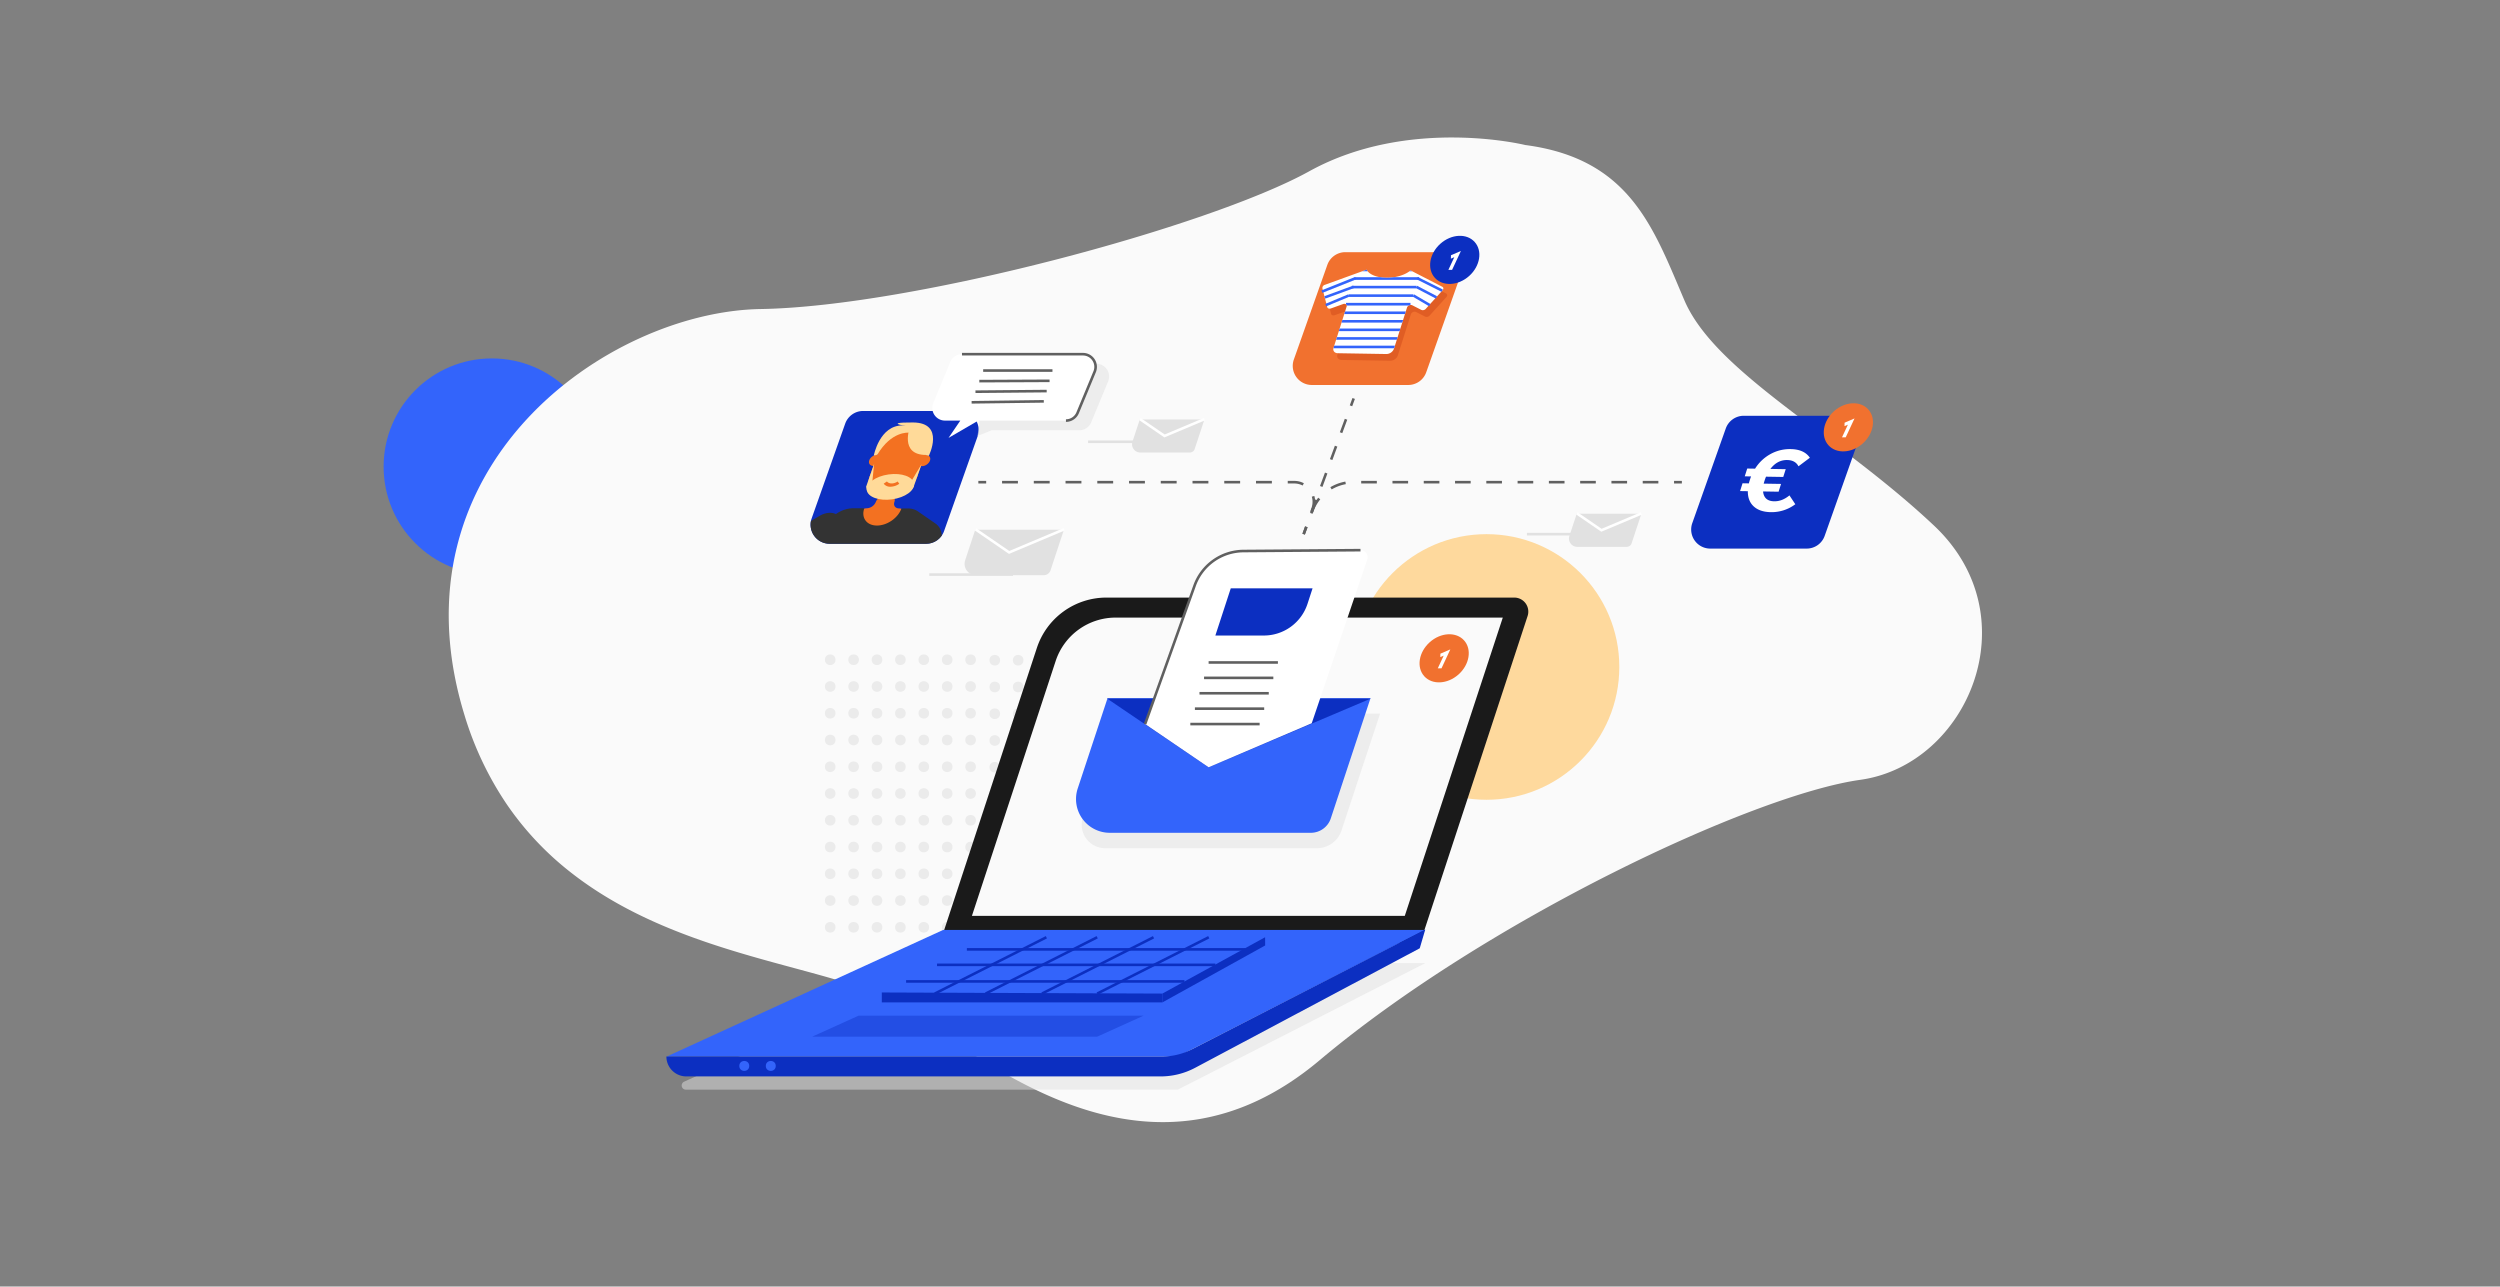 <?xml version="1.0" encoding="UTF-8"?> <svg xmlns="http://www.w3.org/2000/svg" xmlns:xlink="http://www.w3.org/1999/xlink" viewBox="0 0 1916 986"><rect x="0" y="0" width="1916" height="986" fill="#808080" stroke="none"/><defs><style>.cls-1,.cls-13,.cls-14,.cls-15,.cls-17,.cls-22,.cls-25,.cls-26,.cls-27{fill:none;}.cls-2{fill:#3364fb;}.cls-3{fill:#fafafa;}.cls-4{fill:#fed99d;}.cls-5{opacity:0.07;}.cls-6{fill:#1a1a1a;}.cls-10,.cls-7,.cls-9{fill:#e1e1e1;}.cls-7{opacity:0.49;}.cls-28,.cls-8{fill:#0c2fc1;}.cls-10{opacity:0.5;}.cls-11,.cls-12{fill:#fff;}.cls-12,.cls-13,.cls-14,.cls-15,.cls-17{stroke:#606060;}.cls-12,.cls-13,.cls-14,.cls-15,.cls-17,.cls-22,.cls-25,.cls-26,.cls-27{stroke-miterlimit:10;stroke-width:2px;}.cls-14{stroke-dasharray:12.164 12.164;}.cls-15{stroke-dasharray:11.987 11.987;}.cls-16{fill:#f1712f;}.cls-17{stroke-dasharray:10.983 10.983;}.cls-18{clip-path:url(#clip-path);}.cls-19{fill:#f37121;}.cls-20{fill:#333;}.cls-21{fill:#ffda99;}.cls-22{stroke:#fff;}.cls-23{fill:#e05d24;}.cls-24{clip-path:url(#clip-path-2);}.cls-25{stroke:#3364fb;}.cls-26{stroke:#e1e1e1;}.cls-27{stroke:#0c2fc1;}.cls-28{opacity:0.4;}</style><clipPath id="clip-path"><path class="cls-1" d="M735.431,314.965H661.521a14.616,14.616,0,0,0-13.779,9.741l-25.673,72.554a14.616,14.616,0,0,0,13.779,19.492h73.91a14.616,14.616,0,0,0,13.779-9.741l25.673-72.554A14.616,14.616,0,0,0,735.431,314.965Z"></path></clipPath><clipPath id="clip-path-2"><path class="cls-1" d="M1105.388,219.786l-24.329-12.54c-4.01,3.429-11.216,5.75-18.722,5.625s-13.172-2.659-14.976-6.185l-31.988,11.604a2.559,2.559,0,0,0-1.894,2.672l3.729,14.461c.265.998,1.526,1.421,2.824.952l9.285-3.329c1.739-.625,3.227.368,2.755,1.857l-10.063,31.725c-.702,2.214.798,4.038,3.358,4.08l37.024.615a6.295,6.295,0,0,0,5.898-3.926l10.067-31.738a3.06,3.06,0,0,1,3.898-1.746l7.087,3.601a3.017,3.017,0,0,0,3.395-.849l12.826-14.174C1106.454,221.514,1106.376,220.293,1105.388,219.786Z"></path></clipPath></defs><g id="Warstwa_5" data-name="Warstwa 5"><circle class="cls-2" cx="376.966" cy="357.659" r="82.965"></circle><path class="cls-3" d="M1425.748,597.655c-82.296,11.522-286.549,107.481-414.45,214.954-127.909,107.473-250.858,4.8-318.279-40.306-48.052-32.136-169.129-35.522-255.912-103.951a232.681,232.681,0,0,1-48.932-52.259,251.242,251.242,0,0,1-32.28-68.336C297.397,356.804,465.959,238.774,582.955,236.852s344.057-63.332,420.41-105.56c76.344-42.219,165.582-20.149,165.582-20.149,80.315,10.557,98.161,63.332,121.958,118.986,23.797,55.662,116.997,102.681,191.36,172.727C1556.637,472.912,1508.052,586.142,1425.748,597.655Z"></path></g><g id="Warstwa_2" data-name="Warstwa 2"><circle class="cls-4" cx="1139.253" cy="511.162" r="101.787"></circle><line class="cls-1" x1="1100.53" y1="383.191" x2="1046.2" y2="365.799"></line><g class="cls-5"><circle class="cls-6" cx="636.269" cy="505.63" r="4.057"></circle><circle class="cls-6" cx="654.201" cy="505.63" r="4.057"></circle><circle class="cls-6" cx="672.133" cy="505.63" r="4.057"></circle><circle class="cls-6" cx="690.065" cy="505.63" r="4.057"></circle><circle class="cls-6" cx="707.997" cy="505.63" r="4.057"></circle><circle class="cls-6" cx="725.929" cy="505.63" r="4.057"></circle><circle class="cls-6" cx="743.86" cy="505.63" r="4.057"></circle><circle class="cls-6" cx="636.269" cy="526.135" r="4.057"></circle><circle class="cls-6" cx="654.201" cy="526.135" r="4.057"></circle><circle class="cls-6" cx="672.133" cy="526.135" r="4.057"></circle><circle class="cls-6" cx="690.065" cy="526.135" r="4.057"></circle><circle class="cls-6" cx="707.997" cy="526.135" r="4.057"></circle><circle class="cls-6" cx="725.929" cy="526.135" r="4.057"></circle><circle class="cls-6" cx="743.86" cy="526.135" r="4.057"></circle><circle class="cls-6" cx="636.269" cy="546.64" r="4.057"></circle><circle class="cls-6" cx="654.201" cy="546.64" r="4.057"></circle><circle class="cls-6" cx="672.133" cy="546.64" r="4.057"></circle><circle class="cls-6" cx="690.065" cy="546.64" r="4.057"></circle><circle class="cls-6" cx="707.997" cy="546.64" r="4.057"></circle><circle class="cls-6" cx="725.929" cy="546.64" r="4.057"></circle><circle class="cls-6" cx="743.86" cy="546.64" r="4.057"></circle><circle class="cls-6" cx="636.269" cy="567.144" r="4.057"></circle><circle class="cls-6" cx="654.201" cy="567.144" r="4.057"></circle><circle class="cls-6" cx="672.133" cy="567.144" r="4.057"></circle><circle class="cls-6" cx="690.065" cy="567.144" r="4.057"></circle><circle class="cls-6" cx="707.997" cy="567.144" r="4.057"></circle><circle class="cls-6" cx="725.929" cy="567.144" r="4.057"></circle><circle class="cls-6" cx="743.86" cy="567.144" r="4.057"></circle><circle class="cls-6" cx="636.269" cy="587.649" r="4.057"></circle><circle class="cls-6" cx="654.201" cy="587.649" r="4.057"></circle><circle class="cls-6" cx="672.133" cy="587.649" r="4.057"></circle><circle class="cls-6" cx="690.065" cy="587.649" r="4.057"></circle><circle class="cls-6" cx="707.997" cy="587.649" r="4.057"></circle><circle class="cls-6" cx="725.929" cy="587.649" r="4.057"></circle><circle class="cls-6" cx="743.86" cy="587.649" r="4.057"></circle><circle class="cls-6" cx="636.269" cy="608.154" r="4.057"></circle><circle class="cls-6" cx="654.201" cy="608.154" r="4.057"></circle><circle class="cls-6" cx="672.133" cy="608.154" r="4.057"></circle><circle class="cls-6" cx="690.065" cy="608.154" r="4.057"></circle><circle class="cls-6" cx="707.997" cy="608.154" r="4.057"></circle><circle class="cls-6" cx="725.929" cy="608.154" r="4.057"></circle><circle class="cls-6" cx="743.86" cy="608.154" r="4.057"></circle><circle class="cls-6" cx="636.269" cy="628.659" r="4.057"></circle><circle class="cls-6" cx="654.201" cy="628.659" r="4.057"></circle><circle class="cls-6" cx="672.133" cy="628.659" r="4.057"></circle><circle class="cls-6" cx="690.065" cy="628.659" r="4.057"></circle><circle class="cls-6" cx="707.997" cy="628.659" r="4.057"></circle><circle class="cls-6" cx="725.929" cy="628.659" r="4.057"></circle><circle class="cls-6" cx="743.86" cy="628.659" r="4.057"></circle><circle class="cls-6" cx="636.269" cy="649.164" r="4.057"></circle><circle class="cls-6" cx="654.201" cy="649.164" r="4.057"></circle><circle class="cls-6" cx="672.133" cy="649.164" r="4.057"></circle><circle class="cls-6" cx="690.065" cy="649.164" r="4.057"></circle><circle class="cls-6" cx="707.997" cy="649.164" r="4.057"></circle><circle class="cls-6" cx="725.929" cy="649.164" r="4.057"></circle><circle class="cls-6" cx="743.86" cy="649.164" r="4.057"></circle><circle class="cls-6" cx="636.269" cy="669.668" r="4.057"></circle><circle class="cls-6" cx="654.201" cy="669.668" r="4.057"></circle><circle class="cls-6" cx="672.133" cy="669.668" r="4.057"></circle><circle class="cls-6" cx="690.065" cy="669.668" r="4.057"></circle><circle class="cls-6" cx="707.997" cy="669.668" r="4.057"></circle><circle class="cls-6" cx="725.929" cy="669.668" r="4.057"></circle><circle class="cls-6" cx="743.86" cy="669.668" r="4.057"></circle><circle class="cls-6" cx="636.269" cy="690.173" r="4.057"></circle><circle class="cls-6" cx="654.201" cy="690.173" r="4.057"></circle><circle class="cls-6" cx="672.133" cy="690.173" r="4.057"></circle><circle class="cls-6" cx="690.065" cy="690.173" r="4.057"></circle><circle class="cls-6" cx="707.997" cy="690.173" r="4.057"></circle><circle class="cls-6" cx="725.929" cy="690.173" r="4.057"></circle><circle class="cls-6" cx="743.86" cy="690.173" r="4.057"></circle><circle class="cls-6" cx="636.269" cy="710.678" r="4.057"></circle><circle class="cls-6" cx="654.201" cy="710.678" r="4.057"></circle><circle class="cls-6" cx="672.133" cy="710.678" r="4.057"></circle><circle class="cls-6" cx="690.065" cy="710.678" r="4.057"></circle><circle class="cls-6" cx="707.997" cy="710.678" r="4.057"></circle><circle class="cls-6" cx="725.929" cy="710.678" r="4.057"></circle><circle class="cls-6" cx="743.86" cy="710.678" r="4.057"></circle><circle class="cls-6" cx="762.396" cy="505.999" r="4.057"></circle><circle class="cls-6" cx="780.328" cy="505.999" r="4.057"></circle><circle class="cls-6" cx="798.26" cy="505.999" r="4.057"></circle><circle class="cls-6" cx="816.192" cy="505.999" r="4.057"></circle><circle class="cls-6" cx="834.124" cy="505.999" r="4.057"></circle><circle class="cls-6" cx="852.055" cy="505.999" r="4.057"></circle><circle class="cls-6" cx="869.987" cy="505.999" r="4.057"></circle><circle class="cls-6" cx="762.396" cy="526.504" r="4.057"></circle><circle class="cls-6" cx="780.328" cy="526.504" r="4.057"></circle><circle class="cls-6" cx="798.26" cy="526.504" r="4.057"></circle><circle class="cls-6" cx="816.192" cy="526.504" r="4.057"></circle><circle class="cls-6" cx="834.124" cy="526.504" r="4.057"></circle><circle class="cls-6" cx="852.055" cy="526.504" r="4.057"></circle><circle class="cls-6" cx="869.987" cy="526.504" r="4.057"></circle><circle class="cls-6" cx="762.396" cy="547.008" r="4.057"></circle><circle class="cls-6" cx="780.328" cy="547.008" r="4.057"></circle><circle class="cls-6" cx="798.26" cy="547.008" r="4.057"></circle><circle class="cls-6" cx="816.192" cy="547.008" r="4.057"></circle><circle class="cls-6" cx="834.124" cy="547.008" r="4.057"></circle><circle class="cls-6" cx="852.055" cy="547.008" r="4.057"></circle><circle class="cls-6" cx="869.987" cy="547.008" r="4.057"></circle><circle class="cls-6" cx="762.396" cy="567.513" r="4.057"></circle><circle class="cls-6" cx="780.328" cy="567.513" r="4.057"></circle><circle class="cls-6" cx="798.26" cy="567.513" r="4.057"></circle><circle class="cls-6" cx="816.192" cy="567.513" r="4.057"></circle><circle class="cls-6" cx="834.124" cy="567.513" r="4.057"></circle><circle class="cls-6" cx="852.055" cy="567.513" r="4.057"></circle><circle class="cls-6" cx="869.987" cy="567.513" r="4.057"></circle><circle class="cls-6" cx="762.396" cy="588.018" r="4.057"></circle><circle class="cls-6" cx="780.328" cy="588.018" r="4.057"></circle><circle class="cls-6" cx="798.26" cy="588.018" r="4.057"></circle><circle class="cls-6" cx="816.192" cy="588.018" r="4.057"></circle><circle class="cls-6" cx="834.124" cy="588.018" r="4.057"></circle><circle class="cls-6" cx="852.055" cy="588.018" r="4.057"></circle><circle class="cls-6" cx="869.987" cy="588.018" r="4.057"></circle><circle class="cls-6" cx="762.396" cy="608.523" r="4.057"></circle><circle class="cls-6" cx="780.328" cy="608.523" r="4.057"></circle><circle class="cls-6" cx="798.26" cy="608.523" r="4.057"></circle><circle class="cls-6" cx="816.192" cy="608.523" r="4.057"></circle><circle class="cls-6" cx="834.124" cy="608.523" r="4.057"></circle><circle class="cls-6" cx="852.055" cy="608.523" r="4.057"></circle><circle class="cls-6" cx="869.987" cy="608.523" r="4.057"></circle><circle class="cls-6" cx="762.396" cy="629.028" r="4.057"></circle><circle class="cls-6" cx="780.328" cy="629.028" r="4.057"></circle><circle class="cls-6" cx="798.26" cy="629.028" r="4.057"></circle><circle class="cls-6" cx="816.192" cy="629.028" r="4.057"></circle><circle class="cls-6" cx="834.124" cy="629.028" r="4.057"></circle><circle class="cls-6" cx="852.055" cy="629.028" r="4.057"></circle><circle class="cls-6" cx="869.987" cy="629.028" r="4.057"></circle><circle class="cls-6" cx="762.396" cy="649.532" r="4.057"></circle><circle class="cls-6" cx="780.328" cy="649.532" r="4.057"></circle><circle class="cls-6" cx="798.26" cy="649.532" r="4.057"></circle><circle class="cls-6" cx="816.192" cy="649.532" r="4.057"></circle><circle class="cls-6" cx="834.124" cy="649.532" r="4.057"></circle><circle class="cls-6" cx="852.055" cy="649.532" r="4.057"></circle><circle class="cls-6" cx="869.987" cy="649.532" r="4.057"></circle><circle class="cls-6" cx="762.396" cy="670.037" r="4.057"></circle><circle class="cls-6" cx="780.328" cy="670.037" r="4.057"></circle><circle class="cls-6" cx="798.26" cy="670.037" r="4.057"></circle><circle class="cls-6" cx="816.192" cy="670.037" r="4.057"></circle><circle class="cls-6" cx="834.124" cy="670.037" r="4.057"></circle><circle class="cls-6" cx="852.055" cy="670.037" r="4.057"></circle><circle class="cls-6" cx="869.987" cy="670.037" r="4.057"></circle><circle class="cls-6" cx="762.396" cy="690.542" r="4.057"></circle><circle class="cls-6" cx="780.328" cy="690.542" r="4.057"></circle><circle class="cls-6" cx="798.26" cy="690.542" r="4.057"></circle><circle class="cls-6" cx="816.192" cy="690.542" r="4.057"></circle><circle class="cls-6" cx="834.124" cy="690.542" r="4.057"></circle><circle class="cls-6" cx="852.055" cy="690.542" r="4.057"></circle><circle class="cls-6" cx="869.987" cy="690.542" r="4.057"></circle><circle class="cls-6" cx="762.396" cy="711.047" r="4.057"></circle><circle class="cls-6" cx="780.328" cy="711.047" r="4.057"></circle><circle class="cls-6" cx="798.26" cy="711.047" r="4.057"></circle><circle class="cls-6" cx="816.192" cy="711.047" r="4.057"></circle><circle class="cls-6" cx="834.124" cy="711.047" r="4.057"></circle><circle class="cls-6" cx="852.055" cy="711.047" r="4.057"></circle><circle class="cls-6" cx="869.987" cy="711.047" r="4.057"></circle></g><path class="cls-6" d="M1160.533,457.984H847.962A56.114,56.114,0,0,0,794.652,496.582L720.287,722.912h368.061l82.408-250.808A10.761,10.761,0,0,0,1160.533,457.984Z"></path><path class="cls-3" d="M1151.741,473.321H855.044a48.415,48.415,0,0,0-45.996,33.302L744.887,701.897H1076.637Z"></path><path class="cls-7" d="M1057.718,546.922H856.184L829.912,626.466a17.957,17.957,0,0,0,17.051,23.589h162.384a19.794,19.794,0,0,0,18.795-13.586Z"></path><path class="cls-2" d="M1050.342,535.121H848.808l-22.842,69.159A25.863,25.863,0,0,0,850.524,638.253h154.085a16.145,16.145,0,0,0,15.331-11.082Z"></path><polygon class="cls-8" points="848.469 535.377 926.284 588.114 1050.567 535.377 848.469 535.377"></polygon><path class="cls-9" d="M815.378,406.046H747.409l-7.704,23.325a8.722,8.722,0,0,0,8.282,11.458h51.967a5.445,5.445,0,0,0,5.171-3.738Z"></path><polygon class="cls-10" points="747.294 406.133 773.538 423.919 815.454 406.133 747.294 406.133"></polygon><path class="cls-11" d="M926.284,588.052l79.027-33.747,42.552-125.458a5.449,5.449,0,0,0-5.198-7.209l-89.718.675a40.078,40.078,0,0,0-37.63,27.136L877.604,554.923Z"></path><path class="cls-12" d="M1042.665,421.638l-89.718.675a40.078,40.078,0,0,0-37.63,27.136L877.604,554.923"></path><path class="cls-8" d="M1005.943,450.923H943.249l-11.801,36.142h37.155a35.206,35.206,0,0,0,33.467-24.278Z"></path><line class="cls-13" x1="926.284" y1="507.717" x2="979.39" y2="507.717"></line><line class="cls-13" x1="922.781" y1="519.519" x2="975.887" y2="519.519"></line><line class="cls-13" x1="919.277" y1="531.32" x2="972.383" y2="531.32"></line><line class="cls-13" x1="915.774" y1="543.121" x2="968.88" y2="543.121"></line><line class="cls-13" x1="912.27" y1="554.923" x2="965.376" y2="554.923"></line><path class="cls-8" d="M735.431,314.965H661.521a14.616,14.616,0,0,0-13.779,9.741l-25.673,72.554a14.616,14.616,0,0,0,13.779,19.492h73.91a14.616,14.616,0,0,0,13.779-9.741l25.673-72.554A14.616,14.616,0,0,0,735.431,314.965Z"></path><line class="cls-13" x1="749.809" y1="369.546" x2="755.809" y2="369.546"></line><path class="cls-14" d="M767.974,369.546h223.923a15.036,15.036,0,0,1,14.184,20.026l-2.958,8.406"></path><polyline class="cls-13" points="1001.104 403.715 999.112 409.375 1001.196 403.749"></polyline><path class="cls-15" d="M1005.36,392.508l.391-1.057a33.562,33.562,0,0,1,31.473-21.906H1276.989"></path><line class="cls-13" x1="1282.983" y1="369.546" x2="1288.983" y2="369.546"></line><path class="cls-16" d="M1104.96,193.263h-73.91a14.616,14.616,0,0,0-13.779,9.741l-25.673,72.554a14.616,14.616,0,0,0,13.779,19.492h73.91a14.616,14.616,0,0,0,13.779-9.741l25.673-72.554A14.616,14.616,0,0,0,1104.96,193.263Z"></path><path class="cls-8" d="M1410.32,318.653h-73.91a14.616,14.616,0,0,0-13.779,9.741l-25.673,72.554a14.616,14.616,0,0,0,13.779,19.492h73.91a14.616,14.616,0,0,0,13.779-9.741l25.673-72.554A14.616,14.616,0,0,0,1410.32,318.653Z"></path><line class="cls-13" x1="999.112" y1="409.375" x2="1001.188" y2="403.746"></line><line class="cls-17" x1="1004.989" y1="393.441" x2="1033.49" y2="316.158"></line><line class="cls-13" x1="1035.391" y1="311.005" x2="1037.467" y2="305.376"></line><g class="cls-18"><path class="cls-19" d="M685.481,384.702v0c.953-2.727-.664-4.948-3.613-4.961l-3.559-.016a7.921,7.921,0,0,0-7.065,4.914v0a7.921,7.921,0,0,1-7.065,4.914h0a7.921,7.921,0,0,0-7.065,4.914l-3.453,9.874c-.953,2.727.664,4.948,3.613,4.961l24.914.109a7.921,7.921,0,0,0,7.065-4.914l3.453-9.874c.953-2.727-.664-4.948-3.613-4.961h0C686.145,389.649,684.527,387.429,685.481,384.702Z"></path><path class="cls-20" d="M720.822,416.16c2.139-6.117.647-11.8-3.93-14.967l-13.796-9.546-.001.004a13.66,13.66,0,0,0-7.328-1.959l-4.894-.021c-2.542,7.271-10.977,13.138-18.84,13.104-7.863-.034-12.176-5.957-9.633-13.228l-8.453-.037a23.505,23.505,0,0,0-13.262,4.455l-.766-.294c-3.361-1.292-7.846-.643-11.812,1.708l-11.037,6.545,9.494,17.93,2.393-1.328L611.281,494.967l56.947.249,31.096-72.543,19.191.084Z"></path><ellipse class="cls-19" cx="684.547" cy="365.806" rx="20.984" ry="14.961" transform="translate(-85.375 463.984) rotate(-35.386)"></ellipse><ellipse class="cls-19" cx="692.482" cy="344.287" rx="21.226" ry="15.124" transform="translate(-74.936 439.861) rotate(-33.535)"></ellipse><ellipse class="cls-19" cx="708.09" cy="352.976" rx="5.306" ry="3.781" transform="translate(-77.139 449.93) rotate(-33.535)"></ellipse><ellipse class="cls-19" cx="670.855" cy="352.814" rx="5.306" ry="3.781" transform="translate(-83.246 429.332) rotate(-33.535)"></ellipse><polygon class="cls-19" points="710.278 344.364 673.865 344.205 666.34 365.726 702.753 365.886 710.278 344.364"></polygon><path class="cls-21" d="M697.464,327.065s-8.403,21.517,12.131,21.607l2.229.674s12.744-25.459-12.171-25.568S697.464,327.065,697.464,327.065Z"></path><path class="cls-21" d="M696.229,331.605s-13.114-1.306-23.869,16.904l-2.693.653s4.353-23.203,22.108-23.126S696.229,331.605,696.229,331.605Z"></path><ellipse class="cls-21" cx="682.39" cy="373.15" rx="18.253" ry="9.642" transform="translate(-44.821 97.358) rotate(-7.902)"></ellipse><polygon class="cls-21" points="669.935 355.446 663.773 373.069 664.587 376.748 668.153 373.088 669.935 355.446"></polygon><polygon class="cls-21" points="706.348 355.605 700.186 373.228 696.806 376.889 695.806 373.209 706.348 355.605"></polygon><path class="cls-19" d="M682.434,373.023a6.199,6.199,0,0,1-5.177-2.318l2.501-1.737c1.476,2.031,5.285,2.048,8.175.036l1.281,1.754A12.019,12.019,0,0,1,682.434,373.023Z"></path></g><ellipse class="cls-16" cx="1106.8" cy="504.524" rx="20.529" ry="16.563" transform="translate(-53.742 868.795) rotate(-41.931)"></ellipse><ellipse class="cls-16" cx="1416.585" cy="327.504" rx="20.529" ry="16.563" transform="translate(143.873 1030.479) rotate(-41.931)"></ellipse><path class="cls-11" d="M1111.513,497.731l-6.746,14.466h-2.843l4.527-9.709-2.603,1.103.057-2.611,7.529-3.249Z"></path><path class="cls-11" d="M1421.298,320.711l-6.746,14.466h-2.843l4.527-9.709-2.603,1.103.057-2.611,7.529-3.249Z"></path><ellipse class="cls-8" cx="1114.913" cy="199.164" rx="20.529" ry="16.563" transform="translate(152.39 796.028) rotate(-41.931)"></ellipse><path class="cls-11" d="M1119.626,192.372l-6.746,14.466h-2.843l4.527-9.709-2.603,1.103.057-2.611,7.529-3.249Z"></path><path class="cls-1" d="M1410.32,319.39h-73.91a14.616,14.616,0,0,0-13.779,9.741l-25.673,72.554a14.616,14.616,0,0,0,13.779,19.492h73.91a14.616,14.616,0,0,0,13.779-9.741l25.673-72.554A14.616,14.616,0,0,0,1410.32,319.39Z"></path><polyline class="cls-22" points="747.596 405.687 773.412 423.389 815.454 405.687"></polyline><path class="cls-9" d="M923.086,321.464h-49.547l-5.616,17.003a6.358,6.358,0,0,0,6.038,8.352h37.882a3.969,3.969,0,0,0,3.769-2.724Z"></path><polyline class="cls-22" points="873.676 321.202 892.494 334.106 923.141 321.202"></polyline><path class="cls-9" d="M1257.949,393.747h-49.547l-5.616,17.003a6.358,6.358,0,0,0,6.038,8.352h37.882a3.969,3.969,0,0,0,3.769-2.724Z"></path><polyline class="cls-22" points="1208.539 393.485 1227.357 406.389 1258.004 393.485"></polyline><path class="cls-23" d="M1108.339,224.949l-24.329-12.54c-4.01,3.429-11.216,5.75-18.722,5.625s-13.172-2.659-14.976-6.185L1018.324,223.454a2.559,2.559,0,0,0-1.894,2.672l3.729,14.461c.265.998,1.526,1.421,2.824.952l9.285-3.329c1.739-.625,3.227.368,2.755,1.857l-10.063,31.725c-.702,2.214.798,4.038,3.358,4.08l37.024.615a6.295,6.295,0,0,0,5.898-3.926l10.067-31.738a3.06,3.06,0,0,1,3.898-1.746l7.087,3.601a3.017,3.017,0,0,0,3.395-.849l12.826-14.174C1109.404,226.677,1109.326,225.456,1108.339,224.949Z"></path><path class="cls-11" d="M1105.388,219.786l-24.329-12.54c-4.01,3.429-11.216,5.75-18.722,5.625s-13.172-2.659-14.976-6.185l-31.988,11.604a2.559,2.559,0,0,0-1.894,2.672l3.729,14.461c.265.998,1.526,1.421,2.824.952l9.285-3.329c1.739-.625,3.227.368,2.755,1.857l-10.063,31.725c-.702,2.214.798,4.038,3.358,4.08l37.024.615a6.295,6.295,0,0,0,5.898-3.926l10.067-31.738a3.06,3.06,0,0,1,3.898-1.746l7.087,3.601a3.017,3.017,0,0,0,3.395-.849l12.826-14.174C1106.454,221.514,1106.376,220.293,1105.388,219.786Z"></path><g class="cls-24"><line class="cls-25" x1="1020.502" y1="265.915" x2="1069.92" y2="265.915"></line><line class="cls-25" x1="1022.715" y1="259.359" x2="1072.133" y2="259.359"></line><line class="cls-25" x1="1024.928" y1="252.803" x2="1074.346" y2="252.803"></line><line class="cls-25" x1="1027.141" y1="246.246" x2="1076.559" y2="246.246"></line><line class="cls-25" x1="1029.353" y1="239.69" x2="1078.771" y2="239.69"></line><line class="cls-25" x1="1031.566" y1="233.134" x2="1080.984" y2="233.134"></line><line class="cls-25" x1="1033.779" y1="226.578" x2="1083.197" y2="226.578"></line><line class="cls-25" x1="1035.992" y1="220.021" x2="1085.41" y2="220.021"></line><line class="cls-25" x1="1038.204" y1="213.465" x2="1087.622" y2="213.465"></line><line class="cls-25" x1="1040.417" y1="206.909" x2="1089.835" y2="206.909"></line></g><line class="cls-25" x1="1083.197" y1="226.455" x2="1095.736" y2="233.83"></line><line class="cls-25" x1="1085.41" y1="219.816" x2="1100.899" y2="227.93"></line><line class="cls-25" x1="1086.147" y1="213.178" x2="1105.324" y2="222.767"></line><line class="cls-25" x1="1033.779" y1="226.455" x2="1016.077" y2="233.83"></line><line class="cls-25" x1="1037.467" y1="219.816" x2="1015.339" y2="227.93"></line><line class="cls-25" x1="1038.942" y1="213.178" x2="1013.126" y2="223.504"></line><line class="cls-26" x1="712.192" y1="440.354" x2="776.362" y2="440.354"></line><path class="cls-10" d="M902.608,835.128H525.648a3.205,3.205,0,0,1-1.335-6.119l198.532-90.922H1092.375Z"></path><line class="cls-26" x1="833.894" y1="338.567" x2="898.063" y2="338.567"></line><line class="cls-26" x1="1170.232" y1="409.375" x2="1234.402" y2="409.375"></line><path class="cls-11" d="M1364.997,370.876l-1.893,5.969-11.893-.198q.747,7.419,8.529,7.547,6.093.101,11.695-4.53l4.493,6.778a30.117,30.117,0,0,1-18.826,6.071q-8.37-.139-13.007-4.366-4.638-4.226-4.557-11.694l-5.947-.099,1.893-5.969,4.845.08q.188-.826.733-2.541.584-1.841.959-2.793l-4.845-.08,1.894-5.97,6.021.1a32.186,32.186,0,0,1,11.771-11.168,30.526,30.526,0,0,1,15.495-3.828q10.352.172,14.725,6.629l-8.723,6.558q-2.422-4.699-8.661-4.804-7.562-.126-12.861,6.808l11.746.195-1.894,5.97-13.215-.219q-.712,1.776-1.033,2.792-.544,1.715-.732,2.541Z"></path><polygon class="cls-2" points="902.608 809.731 510.951 809.731 722.846 712.689 1092.375 712.689 902.608 809.731"></polygon><polygon class="cls-2" points="890.756 761.476 674.341 760.629 769.407 718.301 969.621 719.147 890.756 761.476"></polygon><path class="cls-8" d="M510.726,809.731v0a15.238,15.238,0,0,0,15.238,15.238H889.429a56.545,56.545,0,0,0,26.562-6.627l172.099-91.576,4.233-14.392L913.605,804.127a50.762,50.762,0,0,1-23.184,5.604Z"></path><polygon class="cls-8" points="890.838 761.476 675.808 760.629 675.808 768.249 890.838 768.249 890.838 761.476"></polygon><polygon class="cls-8" points="969.57 718.301 890.838 761.476 890.838 768.249 969.621 724.605 969.57 718.301"></polygon><line class="cls-27" x1="840.89" y1="761.476" x2="926.395" y2="718.301"></line><line class="cls-27" x1="798.562" y1="761.476" x2="884.066" y2="718.301"></line><line class="cls-27" x1="755.386" y1="761.476" x2="840.89" y2="718.301"></line><line class="cls-27" x1="716.444" y1="761.476" x2="801.948" y2="718.301"></line><line class="cls-27" x1="694.433" y1="752.164" x2="907.77" y2="752.164"></line><line class="cls-27" x1="718.137" y1="739.465" x2="931.474" y2="739.465"></line><line class="cls-27" x1="740.994" y1="727.613" x2="954.332" y2="727.613"></line><polygon class="cls-28" points="658.03 778.408 876.447 778.408 840.89 794.493 622.474 794.493 658.03 778.408"></polygon><circle class="cls-2" cx="570.409" cy="816.927" r="3.81"></circle><circle class="cls-2" cx="590.727" cy="816.927" r="3.81"></circle></g><g id="Warstwa_3" data-name="Warstwa 3"><path class="cls-10" d="M840.29,278.823H747.589a9.723,9.723,0,0,0-9.052,6.173L726.707,313.556c4.68.237,9.709.675,14.989,1.409,12.397,1.722,8.61,11.169,7.376,19.177l10.995-4.426h67.196a9.723,9.723,0,0,0,9.052-6.173l13.027-31.448A9.723,9.723,0,0,0,840.29,278.823Z"></path><path class="cls-11" d="M829.963,271.447H737.263a9.723,9.723,0,0,0-9.052,6.173L715.185,309.068a9.723,9.723,0,0,0,9.052,13.272h11.751l-9.043,13.277,22.797-13.277h67.196a9.723,9.723,0,0,0,9.052-6.173L839.015,284.72A9.723,9.723,0,0,0,829.963,271.447Z"></path><path class="cls-12" d="M816.937,322.34a9.723,9.723,0,0,0,9.052-6.173L839.015,284.72a9.723,9.723,0,0,0-9.052-13.272H737.263"></path><line class="cls-13" x1="753.497" y1="283.986" x2="806.603" y2="283.986"></line><line class="cls-13" x1="750.547" y1="292.1" x2="804.39" y2="291.854"></line><line class="cls-13" x1="747.596" y1="300.213" x2="802.178" y2="299.721"></line><line class="cls-13" x1="744.646" y1="308.326" x2="799.965" y2="307.589"></line></g></svg> 